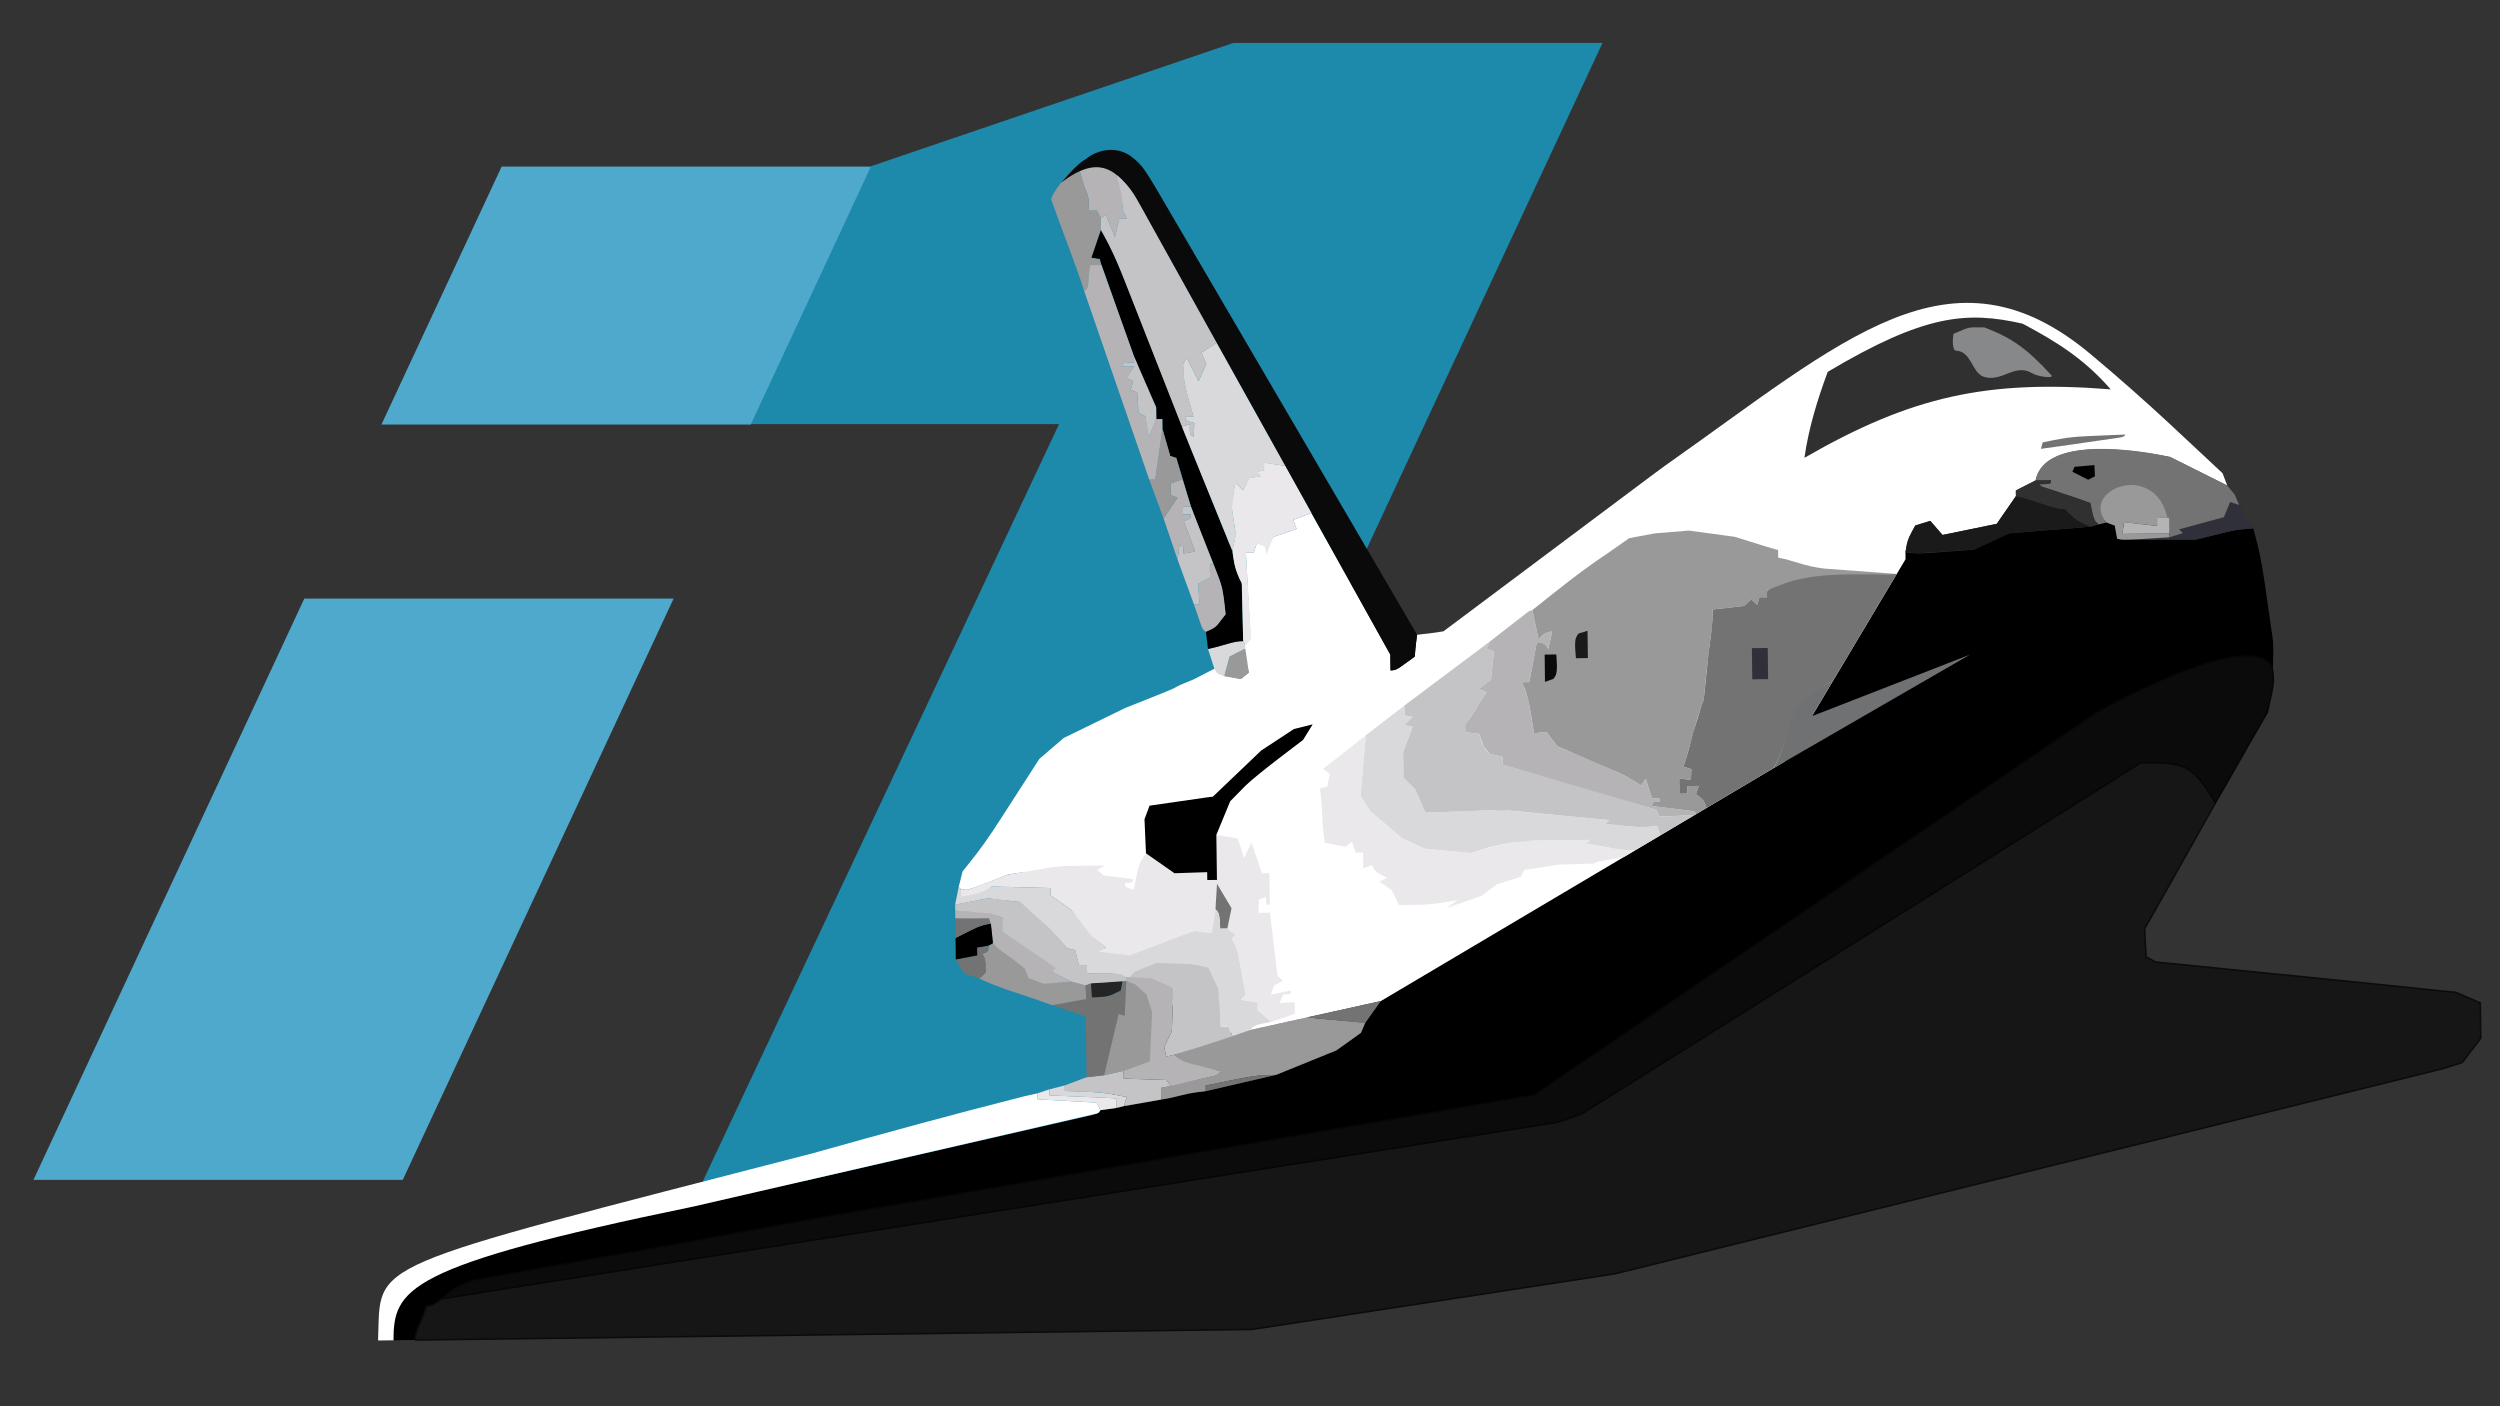 <?xml version="1.0" encoding="UTF-8" standalone="no"?>
<svg
   width="1536"
   height="864"
   viewBox="0 0 1536 864"
   version="1.1"
   id="svg73"
   xmlns="http://www.w3.org/2000/svg"
   xmlns:svg="http://www.w3.org/2000/svg">
  <rect x="0" y="0" width="1536" height="864" fill="#333333" stroke="none"/>
  <defs
     id="defs8" />
  <path
     fill-rule="nonzero"
     fill="#1d89ab"
     fill-opacity="1"
     d="m 757.668,26.363 v 0.07 h -0.07 L 534.996,102.164 460.285,260.602 H 650.676 L 431.812,725.727 H 658.668 L 984.594,26.363 Z m 0,0"
     id="path9" />
  <path
     fill-rule="nonzero"
     fill="#4ea9cc"
     fill-opacity="1"
     d="m 308.207,102.34 h 226.91 l -32.465,69.668 -41.379,88.82 H 234.367 Z m 0,0"
     id="path10" />
  <path
     fill-rule="nonzero"
     fill="#4ea9cc"
     fill-opacity="1"
     d="M 186.957,367.793 H 413.867 L 247.453,724.922 H 20.543 Z m 0,0"
     id="path11" />
  <path
     fill-rule="evenodd"
     fill="#b5b3b5"
     fill-opacity="1"
     d="m 676.332,133.969 -2.387,-4.543 -4.824,0.059 c -0.059,-4.578 0.07,-7.695 -1.672,-11.953 l -1,-2.156 -3.062,-10.18 c -4.516,-6.918 25.582,-13.77 25.965,15.828 0.078,6.637 -0.051,7.793 3.137,13.227 l -4.824,0.059 -2.672,11.52 -5.469,-13.742 z m 0,0"
     id="path12" />
  <path
     fill-rule="evenodd"
     fill="#999999"
     fill-opacity="1"
     d="m 666.047,178.625 c -5.152,-16.5 -14.473,-39.621 -20.215,-56.094 0.176,-2.262 5.375,-11.156 16.414,-21.113 l 4.203,13.957 c 0.859,2.25 2,4.047 2.426,7.199 l 0.246,6.91 4.824,-0.059 2.387,4.543 0.094,7.402 -5.809,16.945 5.152,0.82 0.93,3.688 -7.156,0.078 c -0.223,2.543 -0.656,13.23 -2.141,14.984 z m 0,0"
     id="path13" />
  <path
     fill-rule="evenodd"
     fill="#000000"
     fill-opacity="1"
     d="m 241.734,823.465 c -2.414,-29.301 14.676,-33.973 36.809,-48.094 50.094,-18.605 93.504,-23.133 147.234,-34.031 l 245.613,-56.309 2.648,-0.918 0.551,-0.246 0.402,-0.246 0.316,-0.32 0.473,-0.574 0.316,-0.648 4.812,-0.543 2.496,-0.352 2.402,-0.438 1.199,-0.176 3.598,-1 2.895,-0.434 2.805,-0.527 2.895,-0.438 2.801,-0.52 2.895,-0.516 2.797,-0.438 2.883,-0.602 2.816,-0.516 3.281,-0.516 2.812,-0.602 2.637,-0.684 2.73,-0.672 2.965,-0.68 3.531,-0.766 2,-0.27 2.246,-0.355 2.484,-0.352 2.73,-0.27 5.391,-1.25 5.379,-1.281 5.363,-1.191 5.449,-1.266 5.367,-1.273 10.895,-2.555 5.426,-1.223 4.555,-1.895 4.562,-1.836 4.637,-1.906 4.637,-1.824 9.273,-3.812 4.637,-1.824 4.637,-1.906 3.824,-2.625 1.836,-1.305 1.906,-1.387 1.918,-1.309 1.836,-1.391 3.824,-2.789 c 0.848,-2.082 1.801,-4.129 2.648,-6.223 3.117,-4.473 6.328,-8.895 9.555,-13.297 l 248.25,-147.156 74.133,-124.301 -0.043,-4.258 c 8.059,1.199 13.414,0.516 21.77,-0.105 l 20.227,-1.543 21.582,-10.004 43.918,-3.531 c 10.707,-0.879 5.082,-0.691 12.344,-2.246 5.73,-1.211 1.754,-1.363 8.777,1.023 l 1.457,8.098 c 3.969,0.824 4.062,0.637 8.863,0.613 l 39.375,-0.098 c 2.32,-0.281 19.477,-5.105 26.289,-6.117 l 9.145,-0.766 c 3.832,14.18 4.895,19.547 7.106,34.316 l 3.789,26.477 c 1.402,9.742 1.367,7.789 1.328,16.215 l -0.258,11.648 c 0.191,-8.152 -12.484,-27.18 -107.945,24.266 l -21.508,14.664 -21.594,14.66 -21.594,14.734 -43.199,29.324 -21.664,14.648 -21.605,14.746 -21.594,14.664 -21.594,14.734 -21.594,14.66 -21.672,14.734 -21.594,14.664 -21.594,14.73 -21.68,14.746 -21.594,14.66 -21.594,14.734 -28.383,4.859 -113.238,19.43 -28.383,4.859 -56.613,9.719 -28.316,4.934 -28.309,4.859 -28.387,4.859 -28.309,4.859 -28.305,4.941 -56.625,9.711 c -43.797,7.625 -84.504,15.473 -126.289,22.969 l -6.73,1.129 -6.73,1.223 -6.746,1.133 -26.934,4.836 -6.742,1.129 -13.473,2.422 -6.816,1.203 -13.473,2.422 -6.812,1.215 -6.734,1.211 -4,1.66 -3.035,1.316 -2.398,1.164 -1.906,1.062 -0.883,0.492 -0.883,0.578 -0.789,0.645 -0.883,0.66 -1.906,1.637 -2.379,2.117 -1.52,1.223 -1.184,0.977 -0.957,0.66 -0.965,0.574 -0.949,0.332 -1.051,0.328 -1.281,0.34 -1.684,0.262 -0.375,1.613 -0.473,1.457 -0.457,1.367 -0.473,1.293 -1.012,2.422 -2.035,4.531 -0.848,2.426 -0.387,1.199 -0.309,1.375 -0.305,1.449 -0.211,1.531 z m 0,0"
     id="path14" />
  <path
     fill-rule="evenodd"
     fill="#161616"
     fill-opacity="1"
     stroke-width="1"
     stroke-linecap="butt"
     stroke-linejoin="miter"
     stroke="#0b0b0b"
     stroke-opacity="1"
     stroke-miterlimit="4"
     d="m 254.902,823.301 0.223,-1.531 0.305,-1.449 0.309,-1.363 0.387,-1.223 0.848,-2.414 1.023,-2.258 1.012,-2.273 1.012,-2.422 0.473,-1.293 0.457,-1.367 0.473,-1.449 0.375,-1.621 1.684,-0.262 1.281,-0.34 1.051,-0.328 0.949,-0.332 0.957,-0.574 0.961,-0.66 1.188,-0.977 1.52,-1.223 C 500.066,761.637 728.805,725.734 957.484,689.387 l 1.754,-0.672 1.766,-0.586 1.75,-0.66 1.766,-0.59 1.84,-0.672 1.766,-0.66 1.832,-0.586 1.848,-0.672 c 114.512,-71.816 229.094,-143.562 343.414,-215.699 27.547,-0.34 31.418,0.777 45.965,24.57 l -2.672,4.859 -2.754,4.859 -2.668,4.777 -2.754,4.863 -2.672,4.848 -2.754,4.859 -2.672,4.777 -2.754,4.863 -2.672,4.848 -2.742,4.859 -2.754,4.859 -2.672,4.766 -8.262,14.578 -2.75,4.777 0.102,2.168 0.121,2.164 0.105,2.168 0.105,2.176 0.105,2.164 0.188,2.164 0.105,2.164 0.109,2.18 1.375,0.707 1.379,0.785 1.375,0.777 1.457,0.871 11.508,1.141 11.512,1.145 11.496,1.129 11.594,1.223 11.508,1.141 11.508,1.145 11.508,1.141 11.59,1.141 11.5,1.211 11.59,1.141 11.508,1.145 11.508,1.223 11.594,1.141 11.578,1.223 11.508,1.227 11.59,1.129 1.863,0.789 3.719,1.555 1.855,0.855 1.934,0.777 1.859,0.859 1.938,0.871 1.945,0.777 0.035,2.73 0.031,2.648 0.035,2.738 0.039,2.648 0.024,2.73 0.043,2.73 0.039,2.73 0.023,2.73 -1.414,1.871 -1.352,1.871 -1.426,1.777 -1.422,1.871 -1.426,1.867 -1.41,1.863 -1.508,1.953 -1.422,1.859 -12.172,3.859 -508.179,125.926 -223.23,34.23 c -171.418,2.164 -342.848,4.332 -514.277,6.496"
     id="path15" />
  <path
     fill-rule="evenodd"
     fill="#0b0b0b"
     fill-opacity="1"
     stroke-width="1"
     stroke-linecap="butt"
     stroke-linejoin="miter"
     stroke="#060606"
     stroke-opacity="1"
     stroke-miterlimit="4"
     d="m 271.387,797.941 2.375,-2.117 1.91,-1.637 0.883,-0.66 0.789,-0.645 0.883,-0.578 0.883,-0.492 1.906,-1.074 2.398,-1.152 3.035,-1.316 4,-1.66 6.734,-1.211 6.812,-1.215 6.742,-1.211 6.73,-1.199 6.816,-1.227 6.738,-1.199 6.734,-1.211 6.73,-1.129 6.742,-1.215 6.734,-1.211 6.738,-1.211 6.73,-1.215 6.746,-1.129 6.73,-1.211 6.73,-1.129 c 36.223,-6.496 86.902,-16.109 126.289,-22.969 l 28.316,-4.852 28.309,-4.859 28.305,-4.941 28.309,-4.859 28.387,-4.859 28.309,-4.848 28.305,-4.945 56.625,-9.719 28.383,-4.859 28.312,-4.859 28.312,-4.848 28.301,-4.863 28.312,-4.859 28.383,-4.859 21.594,-14.746 21.594,-14.648 21.68,-14.746 21.594,-14.73 21.594,-14.664 21.672,-14.746 21.594,-14.648 21.594,-14.746 21.594,-14.652 21.605,-14.746 21.664,-14.66 21.594,-14.648 21.594,-14.664 21.594,-14.746 21.594,-14.648 21.52,-14.648 c 95.461,-51.461 108.121,-32.434 107.945,-24.281 l 0.191,2.25 0.105,1.93 -0.059,1.848 -0.215,2.012 -0.445,2.66 -0.684,3.305 -0.988,4.508 -1.297,5.801 -3.926,6.883 -4.012,6.887 -4.016,6.953 -3.93,6.969 -4.012,6.965 -3.934,6.957 -4,6.965 -4.012,6.953 c -14.547,-23.793 -18.418,-24.91 -45.965,-24.57 l -21.453,13.535 -21.52,13.531 -21.453,13.449 -21.441,13.535 -21.453,13.449 -21.453,13.531 -21.52,13.453 -21.453,13.449 -21.441,13.531 -21.453,13.453 -21.453,13.449 -21.531,13.531 -21.442,13.453 -21.453,13.457 -21.453,13.453 -21.453,13.438 -1.836,0.672 -1.832,0.586 -1.766,0.66 -1.84,0.672 -1.766,0.59 -1.75,0.66 -1.766,0.586 -1.754,0.672 -42.832,6.801 -42.918,6.812 -42.82,6.801 -42.918,6.73 -42.906,6.816 -42.832,6.812 -42.918,6.816 -42.906,6.715 -42.828,6.816 -42.91,6.812 -42.914,6.73 -42.832,6.816 -42.906,6.715 -42.832,6.816 -42.918,6.73 z m 0,0"
     id="path16" />
  <path
     fill-rule="evenodd"
     fill="#ffffff"
     fill-opacity="1"
     d="m 499.539,708.508 c 43.152,-12.121 86.504,-23.984 129.914,-34.996 l 8.012,-1.789 0.059,3.695 36.188,2.035 2.387,4.625 -1.105,1.543 -0.953,0.492 -248.262,57.227 c -177.715,36.703 -183.715,50.789 -184.055,82.125 0,0.199 -0.281,0 -0.461,0.012 l -8.34,0.109 c -0.094,0 -0.66,-0.062 -0.648,-0.168 2.059,-49.34 -13.402,-42.363 267.266,-114.91"
     id="path17" />
  <path
     fill-rule="evenodd"
     fill="#ebe8eb"
     fill-opacity="1"
     d="m 637.465,671.723 7.285,-2.422 0.059,3.691 40.926,1.812 0.074,5.941 -9.711,1.332 -2.387,-4.625 -36.188,-2.035 z m 0,0"
     id="path18" />
  <path
     fill-rule="evenodd"
     fill="#d9d9db"
     fill-opacity="1"
     d="m 685.809,680.746 -0.074,-5.941 -40.926,-1.812 -0.059,-3.691 9.461,-2.449 0.035,3.449 c 12.531,0.469 21.203,0.352 33.395,2.797 l 4.508,0.906 -1.531,5.566 z m 0,0"
     id="path19" />
  <path
     fill-rule="evenodd"
     fill="#c4c4c7"
     fill-opacity="1"
     d="m 690.605,679.57 1.543,-5.566 c -13.805,-2.777 -15.465,-2.848 -29.855,-3.398 l -8.035,-0.293 -0.047,-3.461 13.355,-4.988 12.273,-1.602 10.5,-2.391 0.066,4.824 22.996,0.754 3.297,0.117 2.609,3.66 -6.012,1.215 0.094,7.141 z m 0,0"
     id="path20" />
  <path
     fill-rule="evenodd"
     fill="#999999"
     fill-opacity="1"
     d="m 713.391,675.582 -0.094,-7.141 c 22.203,-5.543 32.23,-6.672 35.559,-8.805 l 1.52,-1.398 C 744.773,657.035 729.699,654 725.219,650.762 l -3.828,-2.766 41.152,-13.117 c 5.684,-2.012 3.047,-1.602 9.59,-2.965 l 26.039,-5.719 c 5.922,-1.625 5.062,-1.285 10.5,-0.508 l 30.137,2.66 -2.66,6.223 -15.121,10.805 -36.949,15.004 -10.758,0.457 c -8.164,0.871 -24.355,4.426 -32.547,6.121 l 0.035,3.461 c -9.734,0.977 -12.121,1.883 -21.324,4.047 z m 0,0"
     id="path21" />
  <path
     fill-rule="evenodd"
     fill="#737373"
     fill-opacity="1"
     d="m 740.809,670.418 -0.047,-3.461 c 8.156,-1.684 27.465,-5.992 35.844,-6.391 l 7.473,-0.176 z m 0,0"
     id="path22" />
  <path
     fill-rule="evenodd"
     fill="#737373"
     fill-opacity="1"
     d="M 667.566,661.863 667.098,624.5 l -20.668,-6.895 15.559,-2.934 5.215,-1.035 -0.352,-8.273 3.445,-1.246 0.59,8.754 c 10.07,-0.609 9.414,-0.172 17.711,-4.316 l 1.043,-5.801 2.332,-0.035 -0.766,21.863 -3.332,-1.082 -9.082,37.16 z m 0,0"
     id="path23" />
  <path
     fill-rule="evenodd"
     fill="#999999"
     fill-opacity="1"
     d="m 678.395,660.59 8.93,-37.562 3.719,1.164 0.93,-21.473 c 5.578,1.707 5.461,1.832 9.801,5.988 2.887,2.754 1.957,1.27 3.285,4.941 l 3.375,7.988 -1.352,26.703 1.414,3.438 -17.605,6.094 z m 0,0"
     id="path24" />
  <path
     fill-rule="evenodd"
     fill="#ffffff"
     fill-opacity="1"
     d="m 691.469,434.922 23.742,-9.473 6.242,-2.648 c 2.422,-1.762 8.988,-4.07 12.059,-5.445 l 13.18,-6.805 c 1.262,2.637 1.527,3.004 4.555,4.203 l 4.035,0.906 7.062,1.527 4.953,-3.961 c -0.848,-2.402 -3.578,-14.891 -2.332,-17.254 l 3.344,-3.445 -2.824,-52.898 4.824,-0.059 1.777,-5.566 5.285,-1.672 1.258,4.805 3.613,-7.203 14.402,-5.004 -2.082,-5.516 11.156,-4.262 48.48,87.012 0.117,9.719 1.129,-0.012 1.039,-0.176 0.48,-0.082 0.566,-0.164 0.551,-0.332 0.73,-0.328 1.59,-0.988 2.156,-1.555 2.855,-2.047 3.824,-2.777 0.141,-1.695 0.145,-1.602 0.141,-1.691 0.223,-1.695 0.129,-1.602 0.223,-1.695 0.227,-1.766 0.211,-1.691 2.012,-0.191 1.918,-0.266 2.012,-0.18 4.016,-0.543 2.082,-0.258 2,-0.352 2.094,-0.273 127.066,-95.066 8.52,-6.297 c 110.356,-77.633 176.231,-140.914 262.172,-68.887 36.418,30.43 61.613,55.227 80.969,73.078 l 2.906,7.598 -35.102,-17.555 c -23.922,-4.723 -76.84,-12.465 -82.676,14.379 l -12.137,6.18 0.051,3.457 -11.77,17.027 -33.34,6.848 -7.504,-8.672 -9.203,2.863 c -2.164,4.023 -4.473,7.789 -5.32,12.188 l -0.75,4.273 0.055,4.258 -74.051,124.16 -88.082,52.309 -160.25,94.988 -80.305,17.816 c -76.004,16.852 -56.281,-109.969 -145.066,-96.141 l -3.848,0.691 -14.641,5.734 c -1.848,0.691 -8.672,3.328 -10.969,3.586 l -3.141,-0.434 -1.375,-1.355 1.832,-7.262 c 0.684,-2.973 0.355,-2.047 2.828,-5.094 8.988,-11.059 13.566,-17.711 21.402,-29.84 l 23.488,-36.469 15.027,-12.887 37.871,-18.473 z m 0,0"
     id="path25" />
  <path
     fill-rule="evenodd"
     fill="#737373"
     fill-opacity="1"
     d="m 838.727,628.547 -35.832,-3.41 45.469,-10.086 z m 0,0"
     id="path26" />
  <path
     fill-rule="evenodd"
     fill="#ebe8eb"
     fill-opacity="1"
     d="m 781.102,627.879 -8.367,-7.051 -0.059,-4.824 -10.395,-1.719 3.18,-3.012 c -0.965,-5.285 -4.379,-25.738 -6.496,-30.691 l -2.059,-3.602 2.059,-2.836 -4.871,-3.633 2.578,-12.488 -8.957,-15.074 -0.375,-30.055 13.215,2.402 2.918,9.047 0.918,2.887 4.473,-9.711 6.504,19.051 4.582,-0.055 0.246,19.367 c -2.578,0.023 -2.258,-0.496 -2.32,-4.805 l -4.391,1.672 -0.387,8.121 7.156,-0.094 4.672,38.68 3.246,3.168 -5.508,2.883 -1.777,5.574 12.18,-2.48 c 0.039,2.578 -0.117,2.094 -4.789,2.387 l -2.023,5.332 9.238,-0.598 0.094,7.152 z m 0,0"
     id="path27" />
  <path
     fill-rule="evenodd"
     fill="#999999"
     fill-opacity="1"
     d="m 601.703,601.281 3.895,-3.742 c -0.094,-2.41 0.156,-8.684 -1.59,-10.66 l -0.645,-0.566 c 3.719,-1.801 4.152,-1.672 4.105,-5.355 L 610,579.547 c 5.578,5.059 12.051,9.332 18.77,14.414 1.707,1.285 2.41,4.781 2.07,4.227 l 1.473,2.398 9.531,3.582 16.461,-1.027 8.547,2.223 0.504,8.414 -20.926,3.828 -13.562,-4.816 c -13.668,-4.598 -17.797,-5.504 -31.164,-11.508"
     id="path28" />
  <path
     fill-rule="evenodd"
     fill="#242424"
     fill-opacity="1"
     d="m 670.297,604.117 19.344,-1.363 -1.043,5.801 c -8.297,4.145 -7.641,3.707 -17.711,4.316 z m 0,0"
     id="path29" />
  <path
     fill-rule="evenodd"
     fill="#b5b3b5"
     fill-opacity="1"
     d="m 609.941,579.488 c -0.141,-2.223 -0.859,-10.945 -1.52,-12.52 l -0.906,-2 -20.582,-0.625 -0.059,-4.824 c 4.816,0.363 23.516,0.578 26.559,3.211 l 2.84,1.73 1.023,7.613 32.832,22.5 -3.957,2.457 12.133,6.109 -16.863,1.34 -9.531,-3.574 -2.152,-5.52 c -1.367,-1.965 -14.191,-10.664 -16.957,-12.969 z m 0,0"
     id="path30" />
  <path
     fill-rule="evenodd"
     fill="#c4c4c7"
     fill-opacity="1"
     d="m 658.305,603.141 -12.133,-6.109 2.543,-2.277 -32.832,-22.504 0.391,-7.801 c -4.711,-3.297 -8.52,-3.18 -14.758,-3.742 l -14.652,-1.188 -0.047,-3.695 20.289,-3.957 16.992,2.039 2.398,0.211 15.891,13.121 8.434,9.883 4.895,5.484 4.84,1.141 2.445,9.617 4.824,-0.059 0.059,4.895 c 3.824,-0.051 18.16,-0.684 21.547,0.695 l 2.508,1.258 0.035,2.566 -19.277,1.293 c -3.738,0.164 -2.035,0.082 -4.965,1.105 -1.258,0.438 -0.879,0.246 -3.234,-0.363 z m 0,0"
     id="path31" />
  <path
     fill-rule="evenodd"
     fill="#737373"
     fill-opacity="1"
     d="m 587.254,589.5 13.145,-2.504 -0.059,-4.824 7.129,-1.215 c 0.047,3.684 -0.387,3.555 -4.105,5.355 1.789,1.059 2.117,3.793 2.328,6.508 l -0.094,4.719 -3.895,3.742 -9.531,-3.328 z m 0,0"
     id="path32" />
  <path
     fill-rule="evenodd"
     fill="#000000"
     fill-opacity="1"
     d="m 587.254,589.5 -0.168,-13.18 c 5.156,-2.586 14.359,-8.117 19.738,-8.531 l 1.988,-0.246 1.281,11.957 -2.625,1.457 -7.129,1.215 0.059,4.824 z m 0,0"
     id="path33" />
  <path
     fill-rule="evenodd"
     fill="#ebe8eb"
     fill-opacity="1"
     d="m 590.395,546.293 c 2.566,0.613 3.156,0.719 6.191,-0.309 l 14.156,-5.328 c 10.094,-3.969 6.871,-2.98 16.18,-4.543 l 19.402,-3.297 7.543,-0.738 25.16,-0.32 -4.789,2.637 3.73,3.398 18.039,2.344 c 0.023,2.555 -0.457,2.262 -4.785,2.316 0.031,2.898 0.445,2.625 5.352,4.109 0.93,-4.527 2.566,-14.934 5.141,-18.875 l 2.367,-3.402 17.523,12.238 20.074,-0.656 0.059,4.824 5.953,-0.082 c 0.047,4.094 -0.516,16.238 -1.199,19.875 l -2.094,12.719 -10.863,-1.223 -40.906,16.477 -19.957,-3.734 6.992,-2.422 -7.789,-5.852 c -3.191,-2.246 -2.035,-0.914 -4.156,-3.883 l -9.98,-13.941 -12.152,-8.438 -0.059,-4.578 -36.02,-0.918 c -1.59,0.449 -4.262,5.461 -12.902,7.098 l -7.691,1.469 z m 0,0"
     id="path34" />
  <path
     fill-rule="evenodd"
     fill="#737373"
     fill-opacity="1"
     d="m 587.074,576.32 -0.141,-11.977 20.723,-0.152 1.012,3.34 c -6.648,0.941 -10.223,3.141 -16.32,6.141 z m 0,0"
     id="path35" />
  <path
     fill-rule="evenodd"
     fill="#737373"
     fill-opacity="1"
     d="m 746.785,558.637 0.93,-15.688 8.957,15.074 -2.578,12.488 -4.426,0.055 c -0.176,-2.766 -0.105,-8.18 -1.492,-10.352 z m 0,0"
     id="path36" />
  <path
     fill-rule="evenodd"
     fill="#ebe8eb"
     fill-opacity="1"
     d="m 839.148,451.777 -3.223,37.168 6.059,9.652 12.277,10.297 7.387,6.25 13.664,6.34 21.32,1.895 7.086,0.719 15.77,-4.695 16.684,-2.871 40.812,-0.516 -2.461,2.363 16.992,2.918 2.426,0.539 10.332,0.789 -6.602,3.922 -16.336,2.918 -1.836,1.07 -21.605,0.672 -21.5,3.328 -2.031,4.203 -14.652,4.531 -9.637,7.27 -21.605,7.426 7.098,-4.918 c -17.57,2.977 -17.688,2.801 -35.977,3.035 l -4.445,-9.191 -7.711,-5.199 4.801,-2.391 c -5.965,-3 -6.789,-2.812 -9.344,-7.766 l -5.285,1.918 -0.117,-9.648 -4.574,0.07 -2.18,-6.73 -4.141,3.105 -12.484,-2.414 c -2.152,-9.18 -1.461,-27.219 -3.391,-33.383 l 4.801,-1.273 1.508,-7.809 -4.145,-2.934 z m 0,0"
     id="path37" />
  <path
     fill-rule="evenodd"
     fill="#000000"
     fill-opacity="1"
     d="m 704.082,524.285 -0.906,-20.957 3.109,-8.32 34.098,-4.93 4.816,-0.625 29.699,-28.348 20.086,-13.191 11.535,-2.883 -5.91,9.566 c -0.234,0.262 -27.863,20.785 -35.172,27.926 l -9.602,9.766 -8.496,20.605 0.352,27.727 -5.953,0.07 -0.059,-4.824 -20.086,0.656 z m 0,0"
     id="path38" />
  <path
     fill-rule="evenodd"
     fill="#d9d9db"
     fill-opacity="1"
     d="m 839.148,451.777 23.723,-18.301 0.07,6.023 4.922,1.059 -4.836,4.887 4.906,1.152 -5.824,15.496 0.199,15.676 7.238,7.305 6.211,14.219 40.895,-1.484 c 8.059,-0.316 6.625,-0.164 14.145,0.551 l 58.094,5.531 -2.543,2.285 c 9.348,1.035 19.066,2.461 28.469,1.73 l 3.379,-0.281 1.871,5.648 -15.793,9.352 -10.332,-0.789 -7.25,-1.434 -12.168,-2.023 2.461,-2.363 -35.668,0.457 -10.688,0.93 c -9.93,1.578 -12.062,1.988 -21.711,5.027 -5.848,1.832 -3.789,1.809 -8.742,1.316 l -21.32,-1.988 c -4.648,-0.367 -2.754,0 -7.016,-1.922 l -10.191,-4.691 -17.145,-14.488 c -2.848,-2.328 -2.152,-1.457 -4.07,-4.445 l -4.508,-7.266 z m 0,0"
     id="path39" />
  <path
     fill-rule="evenodd"
     fill="#c4c4c7"
     fill-opacity="1"
     d="m 1020.066,513.273 -1.871,-5.648 c -10.582,0.895 -13.84,0.504 -24.68,-0.66 l -7.168,-0.789 2.543,-2.285 -62.199,-5.965 -10.051,-0.117 -40.883,1.484 -6.211,-14.219 -7.25,-7.305 -0.188,-15.676 5.824,-15.496 -4.918,-1.152 4.848,-4.887 -4.922,-1.059 -0.07,-6.023 52.379,-39.234 -1.789,4.203 4.438,1.785 -1.859,17.312 -7.566,5.637 4.848,2.27 c -4.188,4.906 -6.129,10.777 -11.828,17.914 -1.574,1.961 -1.266,1.184 -1.234,4.035 l 0.023,2.41 8.531,1.098 c 1.672,5.398 1.613,7.246 5.215,11.012 1.562,1.66 1.188,1.316 3.305,1.73 l 5.969,1.375 0.059,4.816 56.141,16.168 38.164,11.496 1.66,4.152 21.348,-0.598 z m 0,0"
     id="path40" />
  <path
     fill-rule="evenodd"
     fill="#b5b3b5"
     fill-opacity="1"
     d="m 915.25,394.242 21.652,-16.828 c 1.742,-1.398 2.543,-2.141 4.625,-2.637 l 3.684,17.961 c 3.34,-3.426 3.152,-3.414 8.461,-4.934 l -2.355,10.887 c -2.504,-3.906 -2.586,-3.672 -7.199,-3.613 l -4.52,24.008 -4.66,0.059 c 3.543,7.59 3.602,8.484 5.203,17.379 l 2.34,13.945 7.625,-0.812 6.789,8.91 c 0.805,0.621 36.984,15.156 46.238,20.637 l 5.094,3.391 2.93,-4.129 3.848,11.918 c 4.957,-0.055 4.812,0.051 4.848,2.273 -4.379,0.055 -4.824,-0.191 -4.785,2.555 2.75,0.34 24.062,2.609 26.156,3.68 l 0.461,1.566 -1.012,0.602 -6.57,0.094 -14.777,0.516 -1.66,-4.164 -94.305,-27.664 -0.059,-4.816 -7.895,-1.754 -3.922,-4.609 -2.672,-7.754 -8.531,-1.098 c -0.082,-6.684 -0.82,-3.508 3.578,-9.531 3.398,-4.918 5.848,-10.602 9.461,-14.828 l -4.848,-2.27 7.566,-5.637 1.859,-17.312 -4.438,-1.785 z m 0,0"
     id="path41" />
  <path
     fill-rule="evenodd"
     fill="#999999"
     fill-opacity="1"
     d="M 1165.359,352.645 1114.078,355 c -2.605,0.316 -17.465,3.398 -20.926,4.68 l -5.188,2.402 c -1.426,0.34 -2.344,-0.895 -2.285,3.246 l 0.012,1.605 -4.824,0.055 -1.141,4.684 -3.742,-3.41 -4.285,3.988 -19.582,2.258 c 0.789,5.109 -0.785,14.027 -1.445,19.383 l -2.387,20.688 -1.496,15.215 -3.648,10.648 -7.613,27.02 -1.398,3.551 5.082,1.543 -0.316,6.676 -7.168,-1.027 0.117,9.477 4.824,-0.062 -0.059,-4.66 7.156,-0.094 -1.789,5.094 c 4.047,3.156 4.953,3.391 6.555,8.441 l -6.848,4.059 c -0.074,-1.492 0.246,-1.707 -3.356,-2.332 l -23.262,-2.914 c -0.039,-2.746 0.406,-2.5 4.785,-2.555 -0.031,-2.223 0.109,-2.328 -4.848,-2.273 l -2.93,-9.035 -0.918,-2.883 -2.918,4.129 c -7.379,-5 -9.605,-5.934 -17.969,-9.66 l -33.375,-14.367 -6.777,-8.91 -7.625,0.824 c -0.871,-5.297 -3.246,-21.664 -5.398,-26.699 l -2.156,-4.637 4.66,-0.059 4.52,-24.008 c 4.613,-0.059 4.695,-0.293 7.199,3.613 l 2.355,-10.887 c -5.309,1.52 -5.121,1.508 -8.461,4.934 l -3.684,-17.961 c 15.555,-12.387 29.363,-23.641 45.941,-34.652 l 13.547,-9.496 15.789,-2.934 20.793,-1.703 28.254,3.824 20.016,6.258 6.617,1.918 0.055,4.66 c 8.758,1.438 16.289,5.379 28.609,6.711 z m 0,0"
     id="path42" />
  <path
     fill-rule="evenodd"
     fill="#737373"
     fill-opacity="1"
     d="m 1126.242,418.203 c -33.723,18.238 -24.582,35.949 -36.879,53.918 l -40.832,24.277 c -1.602,-5.051 -2.508,-5.285 -6.555,-8.441 l 1.777,-5.094 -7.144,0.094 0.059,4.66 -4.824,0.074 -0.117,-9.488 7.168,1.027 0.316,-6.676 -5.082,-1.543 c 1.883,-3.562 4.859,-16.379 6.082,-20.648 l 5.258,-16.945 1.32,-3.625 2.789,-27.043 c 0.551,-4.73 3.223,-22.828 2.707,-27.125 l -0.168,-1.117 19.582,-2.258 4.285,-3.988 3.738,3.41 1.145,-4.684 4.824,-0.055 c -0.023,-1.648 -0.41,-4.426 0.906,-4.758 l 0.566,-0.082 c 25.945,-12.273 52.555,-8.273 78.195,-9.449 z m 0,0"
     id="path43" />
  <path
     fill-rule="evenodd"
     fill="#0a0a0a"
     fill-opacity="1"
     d="m 949.234,418.965 -0.199,-16.789 7.145,-0.094 c 0.176,3.199 0.938,9.754 -0.32,12.777 l -1.34,2.188 z m 0,0"
     id="path44" />
  <path
     fill-rule="evenodd"
     fill="#30303b"
     fill-opacity="1"
     d="m 1076.605,417.355 -0.246,-19.125 9.723,-0.117 0.246,19.125 z m 0,0"
     id="path45" />
  <path
     fill-rule="evenodd"
     fill="#999999"
     fill-opacity="1"
     d="m 752.141,415.508 3.305,-12.098 9.664,-4.945 2.188,14.762 -5.016,4 z m 0,0"
     id="path46" />
  <path
     fill-rule="evenodd"
     fill="#d9d9db"
     fill-opacity="1"
     d="m 746.047,410.684 -3.84,-11.934 12.652,-3.297 c 3.656,-1.07 5.25,-1.504 8.977,-1.551 1.496,3.129 1.223,1.117 1.262,4.562 l -9.664,4.945 -3.293,12.098 c -4.047,-1.648 -4.496,-1.473 -6.094,-4.824"
     id="path47" />
  <path
     fill-rule="evenodd"
     fill="#0a0a0a"
     fill-opacity="1"
     d="M 705.52,135.285 C 689.668,105.469 678.043,92.301 651.949,112.258 664.625,97.395 666.402,98.863 668.297,96.781 c 11.414,-7.812 22.344,-4.426 27.254,-0.188 6.59,4.812 9.461,10.695 13.883,17.672 l 161.242,275.719 -0.211,1.684 -0.227,1.773 -0.223,1.695 -0.129,1.602 -0.223,1.695 -0.141,1.691 -0.145,1.602 -0.141,1.695 -3.824,2.777 -2.855,2.047 -2.156,1.555 -1.59,0.988 -0.73,0.328 -0.551,0.332 -0.566,0.164 -0.48,0.082 -1.039,0.176 -1.129,0.012 -0.023,-2.41 -0.031,-2.402 -0.039,-2.414 -0.023,-2.492 z m 0,0"
     id="path48" />
  <path
     fill-rule="evenodd"
     fill="#1a1a1a"
     fill-opacity="1"
     d="m 968.262,404.422 c -0.199,-2.73 -1.164,-10.309 0.168,-12.863 1.527,-2.953 1.246,-2.281 4.211,-3.105 l 2.73,-0.918 0.211,16.793 z m 0,0"
     id="path49" />
  <path
     fill-rule="evenodd"
     fill="#000000"
     fill-opacity="1"
     d="m 742.195,398.75 -1.258,-10.594 c 6.016,-2.727 5.754,-2.551 10.027,-8.07 l 2.059,-2.684 -2.133,-15.883 c -1.789,-6.969 -9.438,-25.172 -12.469,-32.879 -2.816,-7.133 -5.77,-14.254 -7.98,-21.594 l -5.719,-19.219 -2.012,-6.484 -3.707,-1.164 -4.793,-16.734 -0.066,-6.023 -3.707,0.047 -0.086,-7.152 -13.578,-31.246 -7.496,-20.969 -12.754,-36.16 -0.754,-2.805 -5.152,-0.82 5.809,-16.945 c 8.297,14.414 12.016,24.711 18.266,40.27 l 37.293,94.844 23.215,57.332 c 2.426,5.777 1.648,2.953 2.52,8.484 0.871,5.461 1.551,8.32 3.871,13.367 1.836,4.012 1.391,1.613 1.457,7.297 l 0.789,30.938 c -6.211,0.082 -10.988,2.34 -17.543,3.918 z m 0,0"
     id="path50" />
  <path
     fill-rule="evenodd"
     fill="#ebe8eb"
     fill-opacity="1"
     d="m 765.07,396.137 c -1.691,-2.754 -1.223,-2.047 -1.375,-6.648 l -0.648,-26.523 c -0.082,-6.836 0.117,-3.211 -2.445,-9.613 -1.754,-4.367 -2.141,-6.355 -2.883,-11.051 -0.719,-4.602 -0.555,-4.023 0.457,-8.602 1.18,-5.355 1.117,-4.953 0.34,-10.215 l -1.926,-12.672 2.281,-14.309 4.965,4.754 3.426,-7.488 7.145,-1.211 -2.367,-2.543 4.566,-1.188 -0.059,-4.578 7.73,1.129 5.309,0.789 16.133,28.984 -11.156,4.262 2.082,5.516 -14.402,5.004 -4.035,10.66 -1.273,-4.801 -4.848,-1.789 -1.777,5.566 -4.824,0.059 3.234,52.766 z m 0,0"
     id="path51" />
  <path
     fill-rule="evenodd"
     fill="#b5b3b5"
     fill-opacity="1"
     d="m 733.57,371.379 3.461,-0.047 -0.883,-12.684 7.344,-3.789 c -0.059,-1.477 -0.613,-7.746 0.539,-8.605 l 1.199,-0.422 c 4.754,11.934 5.945,14.039 7.242,26.273 l 0.551,5.297 -4.91,6.332 c -2.129,2.367 -4.293,3.117 -7.176,4.422 -1.977,-1.055 -2.438,-2.574 -3.27,-4.859 z m 0,0"
     id="path52" />
  <path
     fill-rule="evenodd"
     fill="#c4c4c7"
     fill-opacity="1"
     d="m 733.57,371.379 -10.062,-27.527 1.098,-8.531 c 2.637,-0.031 2.496,-0.012 2.551,4.793 l 7.133,-1.293 -6.91,-18.562 c 4.531,-2.082 4.145,-1.633 4.383,-4.234 l -4.91,0.074 -0.059,-4.828 4.895,-0.059 13.543,34.621 c -1.68,0.656 -1.926,0.508 -1.883,4.129 l 0.145,4.898 -7.344,3.789 0.883,12.684 z m 0,0"
     id="path53" />
  <path
     fill-rule="evenodd"
     fill="#1a1a1a"
     fill-opacity="1"
     d="m 1170.691,339.336 c 1.328,-8.309 1.895,-8.684 6.07,-16.473 l 9.203,-2.84 7.504,8.66 33.34,-6.848 11.77,-17.027 c 7.672,1.109 20.758,7.121 28.699,7.836 2.227,0.199 0.672,-0.609 3.895,2.52 5.129,4.977 6.871,5.66 13.371,8.426 l -50.262,4.094 -21.582,10.004 -34.762,2.281 z m 0,0"
     id="path54" />
  <path
     fill-rule="evenodd"
     fill="#b5b3b5"
     fill-opacity="1"
     d="m 723.508,343.863 -8.602,-25.297 8.602,-12.805 -4.199,-1.555 -0.094,-7.152 7.367,-2.66 5.117,16.816 -4.906,0.059 0.059,4.824 4.895,-0.07 c -0.223,2.602 0.164,2.152 -4.367,4.234 l 6.91,18.562 -7.133,1.293 c -0.055,-4.805 0.086,-4.824 -2.551,-4.793 z m 0,0"
     id="path55" />
  <path
     fill-rule="evenodd"
     fill="#30303b"
     fill-opacity="1"
     d="m 1304.004,331.629 28.832,-1.496 8.246,-2.59 -2.269,-2.305 27.547,-7.496 3.824,-9.297 5.566,1.789 8.699,14.426 c -12.32,0.73 -14.77,1.777 -27.102,4.852 l -8.332,2.031 z m 0,0"
     id="path56" />
  <path
     fill-rule="evenodd"
     fill="#d9d9db"
     fill-opacity="1"
     d="m 757.188,338.535 -29.113,-71.652 -1.906,-4.789 4.883,-1.426 c 0.039,3.023 -0.516,7.238 1.625,7.367 l 0.719,-0.012 0.391,-8.121 c -4.5,-1.16 -5.332,-1.281 -5.355,-3.789 l 4.824,-0.055 c -1.801,-6.391 -6.086,-19.996 -6.215,-26.691 l -0.152,-5.777 2.215,-3.73 7.328,14.461 4.766,-10.918 -3.141,-6.711 9.461,-6.012 42.059,75.488 -10.156,-1.363 -2.66,-0.449 0.059,4.578 -4.566,1.188 2.367,2.543 -7.145,1.215 -3.598,7.434 -4.969,-4.754 -2.047,15.453 2.457,16.852 z m 0,0"
     id="path57" />
  <path
     fill-rule="evenodd"
     fill="#999999"
     fill-opacity="1"
     d="m 1347.32,312.438 0.496,0.312 0.809,0.637 0.894,0.871 -2.078,1.074 -14.688,7.648 -0.059,-4.816 -7.402,0.094 0.066,4.828 -20.367,-2.238 -1.035,7.168 28.855,-0.363 0.023,2.48 c -4.566,0.273 -26.949,1.836 -29.715,1.34 l -2.332,-0.445 -1.469,-8.098 -5.164,-1.949 -4.402,-4.84 1.836,-19.156 4.578,-1.18 -2.367,-2.539 11.543,-2.164 c 2.625,-0.543 2.602,-0.203 5.461,0.176 l 11.84,1.621 12.133,5.875 -2.215,9.672 c 3.133,0.754 11.52,2.461 14.191,3.754 z m 0,0"
     id="path58" />
  <path
     fill-rule="evenodd"
     fill="#737373"
     fill-opacity="1"
     d="m 1332.836,330.133 -0.012,-1.363 c -0.625,-49.473 -56.781,-29.488 -38.684,-7.789 l -4.801,1.184 c -2.551,-2.258 -2.773,-2.883 -3.703,-6.789 l -1.285,-6.328 -23.734,-8.051 c -1.402,-0.438 -6.812,-1.684 -7.508,-3.281 l -0.082,-0.238 c 1.047,-0.023 6.566,0.285 7.062,-1.059 l 0.059,-1.363 -9.473,0.117 c 5.293,-28.633 66.543,-18.168 82.664,-14.379 l 35.102,17.555 4.57,5.57 2.738,6.305 -5.566,-1.777 -3.824,9.297 -27.559,7.496 2.281,2.305 z m 0,0"
     id="path59" />
  <path
     fill-rule="evenodd"
     fill="#b5b3b5"
     fill-opacity="1"
     d="m 1332.754,322.992 0.012,1.199 0.02,1.199 0.012,1.133 0.016,1.129 -3.625,0.043 -3.613,0.051 -3.695,0.031 -3.613,0.051 -3.531,0.047 -3.621,0.043 -3.613,0.051 -3.543,0.047 0.309,-1.93 0.289,-1.777 0.297,-1.777 0.141,-1.684 2.66,0.281 2.578,0.297 2.492,0.281 2.578,0.297 2.496,0.293 2.574,0.281 2.496,0.297 2.492,0.211 -0.02,-1.211 -0.012,-1.203 -0.012,-1.211 -0.023,-1.203 1.93,-0.019 1.848,-0.023 1.859,-0.027 1.766,-0.023 0.012,1.203 0.012,1.211 0.023,1.199 z m 0,0"
     id="path60" />
  <path
     fill-rule="evenodd"
     fill="#303030"
     fill-opacity="1"
     d="m 1284.543,323.59 c -6.5,-2.766 -8.242,-3.449 -13.371,-8.426 -4.012,-3.895 -0.848,-1.703 -7.274,-3.035 -7.281,-1.52 -18.906,-6.391 -25.32,-7.32 l -0.051,-3.461 12.149,-6.176 9.473,-0.117 c 0.024,2.152 -0.156,2.223 -4.707,2.387 l -2.414,0.039 c 0.293,0.844 0.731,1.078 1.871,1.574 l 21.863,7.203 7.59,2.789 c 0.496,2.551 1.578,9.672 3.367,11.613 l 1.621,1.504 z m 0,0"
     id="path61" />
  <path
     fill-rule="evenodd"
     fill="#999999"
     fill-opacity="1"
     d="m 714.906,318.566 -8.824,-23.914 3.707,-0.043 4.422,-31.164 4.793,16.734 3.719,1.164 3.859,13.051 -7.367,2.66 0.094,7.152 4.199,1.555 z m 0,0"
     id="path62" />
  <path
     fill-rule="evenodd"
     fill="#000000"
     fill-opacity="1"
     d="m 1282.965,294.762 -9.707,-4.945 1.34,-2.988 12.191,-1.117 0.328,6.91 z m 0,0"
     id="path63" />
  <path
     fill-rule="evenodd"
     fill="#b5b3b5"
     fill-opacity="1"
     d="M 706.082,294.652 666.047,178.625 c 1.859,-0.777 2.016,-1.375 2.508,-4.531 l 0.988,-11.191 7.156,-0.078 20.074,56.246 0.047,3.684 c -0.93,0.012 -6.648,-0.129 -7.141,0.895 l -0.223,1.543 7.398,-0.094 -4.742,7.199 4.215,1.801 -1.789,5.566 4.117,1.555 0.883,12.684 4.215,1.801 2,12.676 4.684,-10.91 3.691,-0.047 c 0.094,7.352 0.145,5.602 -1.023,13.84 l -3.316,23.348 z m 0,0"
     id="path64" />
  <path
     fill-rule="evenodd"
     fill="#303030"
     fill-opacity="1"
     d="m 1296.816,239.215 c -75.609,-5.918 -122.043,3.934 -188.176,42.07 2.539,-18.027 7.953,-35.715 14.32,-52.824 59.438,-35.352 85.348,-37.383 119.688,-29.617 21.582,11.426 38.152,22.004 54.168,40.371"
     id="path65" />
  <path
     fill-rule="evenodd"
     fill="#737373"
     fill-opacity="1"
     d="m 1253.957,275.754 1.07,-3.941 c 17.559,-3.754 19.887,-3.508 39.09,-4.355 l 11.641,-0.469 c -0.375,1.613 -2.977,1.73 -4.309,1.988 l -30.406,4.402 z m 0,0"
     id="path66" />
  <path
     fill-rule="evenodd"
     fill="#c4c4c7"
     fill-opacity="1"
     d="m 696.773,219.059 1.742,4.004 1.645,3.918 1.742,3.914 1.66,3.922 1.73,3.824 1.66,3.918 1.738,3.918 1.66,3.84 0.027,1.844 0.023,1.848 0.012,1.695 0.023,1.766 -1.164,2.742 -1.168,2.836 -1.176,2.66 -1.176,2.672 -0.34,-1.605 -0.262,-1.609 -0.258,-1.602 -0.258,-1.598 -0.273,-1.613 -0.176,-1.516 -0.262,-1.602 -0.184,-1.531 -1.051,-0.473 -1.043,-0.551 -1.051,-0.387 -1.059,-0.391 -0.094,-1.598 -0.094,-1.613 -0.211,-3.203 -0.098,-1.609 -0.105,-1.52 -0.094,-1.531 -0.188,-1.609 -0.965,-0.473 -1.047,-0.387 -1.059,-0.391 -1.035,-0.305 0.457,-1.367 0.461,-1.375 0.469,-1.457 0.391,-1.367 -1.062,-0.469 -1.043,-0.473 -1.051,-0.469 -1.059,-0.379 1.188,-1.871 1.18,-1.777 1.188,-1.789 1.188,-1.785 -1.859,0.031 -1.918,0.023 -1.855,0.027 -1.766,0.012 0.078,-0.719 0.062,-0.566 0.082,-0.246 0.152,-0.234 0.246,-0.082 0.316,-0.164 0.883,-0.18 1.285,-0.094 1.844,-0.105 2.414,-0.023 -0.012,-0.977 -0.012,-0.953 -0.012,-0.883 z m 0,0"
     id="path67" />
  <path
     fill-rule="evenodd"
     fill="#c4c4c7"
     fill-opacity="1"
     d="m 726.168,262.094 -36.949,-94.129 c -3.379,-8.285 -6.859,-16.098 -11.238,-23.891 -1.953,-3.492 -1.543,-1.895 -1.598,-6.332 l -0.051,-3.773 3.191,-1.883 5.469,13.754 2.672,-11.531 4.824,-0.059 c -2.492,-4.25 -2.871,-5.133 -3.105,-10.168 l -0.031,-3.059 -3.133,-13.426 c 9.52,7.871 12.578,15.754 16.59,22.582 l 44.707,80.5 -9.461,6.012 3.141,6.711 -4.766,10.906 -7.328,-14.449 -2.215,3.73 0.613,9.707 c 0.742,4.789 4.41,17.746 5.754,22.762 l -4.824,0.055 c 0.035,2.508 0.855,2.629 5.344,3.789 l -0.379,8.121 c -2.387,0.035 -2.258,-0.879 -2.305,-4.953 l -0.039,-2.414 z m 0,0"
     id="path68" />
  <path
     fill-rule="evenodd"
     fill="#c4c4c7"
     fill-opacity="1"
     d="m 693.078,600.895 c 1.52,-2.449 3.695,-6.758 6.461,-7.945 l 11.523,-4.48 c 0.609,-0.109 22.699,3.809 26.52,4.68 l 6.168,1.449 6.117,13.098 0.168,23.145 4.824,-0.055 2.398,5.914 c -8.25,2.766 -33.23,10.957 -40.75,12.57 l -1.199,-6.012 4.695,-9.793 0.883,-26.523 -14.312,-5.176 z m 0,0"
     id="path69" />
  <path
     fill-rule="evenodd"
     fill="#b5b3b5"
     fill-opacity="1"
     d="m 719.309,667.227 -2.609,-3.66 -26.305,-0.871 -0.055,-4.824 16.082,-5.754 L 707.691,625.5 c 0.227,-4.367 0.496,-2.98 -0.727,-6.496 l -2.906,-8.156 -6.59,-5.941 -5.852,-2.227 -0.031,-2.562 16.039,1.035 13.262,5.777 -0.883,26.535 -4.695,9.781 1.199,6.012 4.883,-1.262 c 4.684,3.465 5.625,4.039 11.332,5.723 l 17.652,4.52 c -1.871,1.918 -2.578,2.234 -5.59,3.047 z m 0,0"
     id="path70" />
  <path
     fill-rule="evenodd"
     fill="#d9d9db"
     fill-opacity="1"
     d="m 757.258,636.688 -2.398,-5.914 -4.824,0.066 -1.496,-23.051 -6.117,-13.098 c -6.52,-2.414 -9.426,-2.246 -16.664,-2.52 l -14.793,-0.539 c -0.625,0.094 -12.613,4.633 -14.719,6.133 l -2.109,2.527 c -3.719,0.047 -1.613,0.188 -4.824,-1.223 -3.355,-1.473 -17.605,-0.922 -21.43,-0.871 l -0.059,-4.895 -4.824,0.059 -2.445,-9.617 -4.84,-1.141 -11.895,-13.191 -17.312,-15.297 -12.152,-1.293 -7.25,-0.941 -20.277,3.941 2.191,-10.875 c 1.859,1.812 1.375,0.59 1.445,5.934 6.309,-1.133 11.641,-1.613 17.051,-4.965 2.719,-1.672 1.426,-1.238 6.496,-1.121 l 31.516,0.812 0.059,4.578 12.152,8.434 12.793,16.312 9.133,7.367 -4.801,2.391 19.168,2.328 39.504,-15.039 10.863,1.223 2.387,-14.566 c 1.977,2.344 2.297,2.66 2.578,6.473 l 0.305,5.457 4.426,-0.055 4.871,3.633 -2.059,2.836 c 2.824,4.508 3.293,6.852 4.414,12.242 l 4.141,22.051 -3.18,3.012 10.395,1.719 0.059,4.824 8.367,7.051 c -3.344,0.668 -9.191,1.316 -11.449,3.27 -2.52,2.188 0.023,1.129 -4.391,2.801 z m 0,0"
     id="path71" />
  <path
     fill-rule="evenodd"
     fill="#707173"
     fill-opacity="1"
     d="m 1126.242,418.203 -13.012,21.828 97.141,-37.832 -121.008,69.922 c 12.297,-17.969 2.188,-36.609 36.879,-53.918"
     id="path72" />
  <path
     fill-rule="evenodd"
     fill="#87888a"
     fill-opacity="1"
     d="m 1219.266,201.16 c 17.355,6.707 26.078,13.074 41.199,29.477 1.473,2.109 -8.578,0.707 -11.898,-1.305 -10.637,-6.414 -18.52,5.707 -29.605,2.199 -7.601,-2.398 -7.414,-15.578 -17.195,-16.094 -2.41,-0.133 -2.152,-7.109 -1.516,-10.32 11.152,-4.898 8.863,-3.863 19.016,-3.957"
     id="path73" />
</svg>
